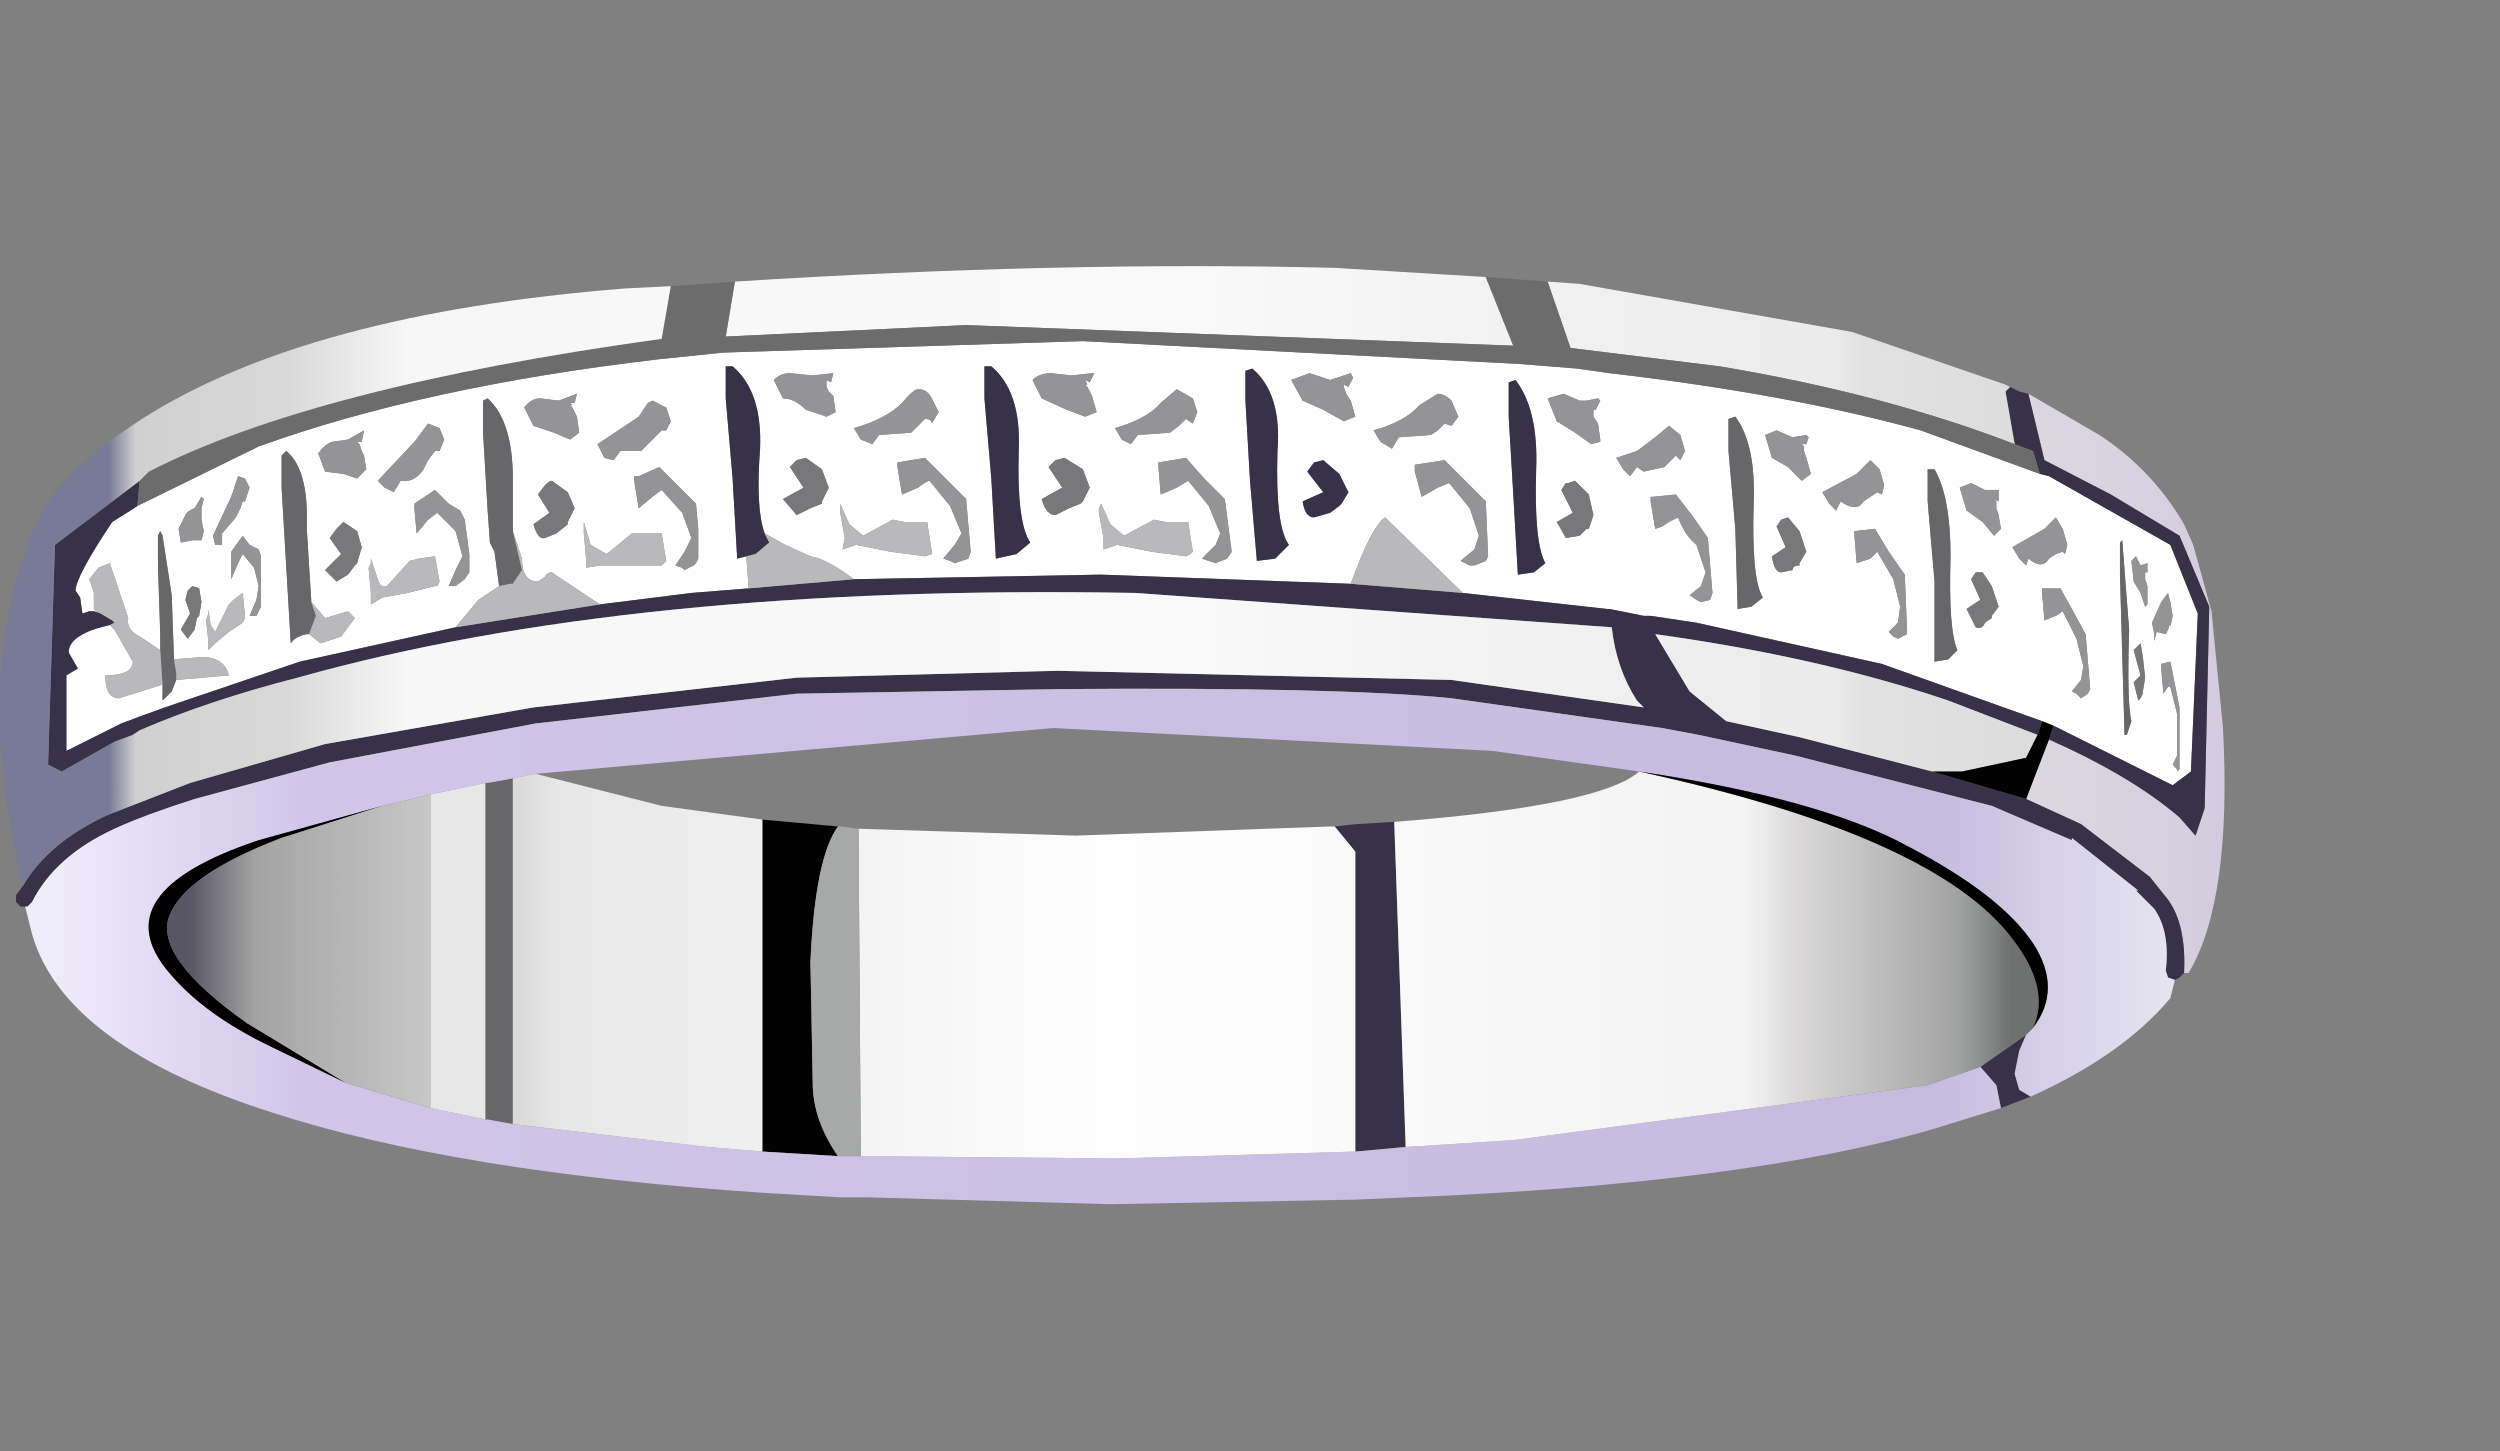 <?xml version="1.0" encoding="UTF-8" standalone="no"?>
<svg xmlns:xlink="http://www.w3.org/1999/xlink" height="31.7px" width="54.6px" xmlns="http://www.w3.org/2000/svg">
  <rect width="100%" height="100%" fill="#808080" stroke="none"/>
  <g transform="matrix(1.0, 0.0, 0.0, 1.0, 0.0, 5.8)">
    <use height="31.7" transform="matrix(1.0, 0.0, 0.0, 1.0, 0.0, -5.8)" width="54.6" xlink:href="#sprite0"/>
  </g>
  <defs>
    <g id="sprite0" transform="matrix(1.0, 0.0, 0.0, 1.0, 0.0, 5.8)">
      <use height="20.5" transform="matrix(1.0, 0.0, 0.0, 1.0, 0.0, 0.0)" width="48.6" xlink:href="#sprite1"/>
      <use height="13.25" transform="matrix(1.0, 0.0, 0.0, 1.0, 41.45, 0.9)" width="13.15" xlink:href="#sprite2"/>
    </g>
    <g id="sprite1" transform="matrix(1.0, 0.0, 0.0, 1.0, 0.0, 0.0)">
      <use height="20.5" transform="matrix(1.0, 0.0, 0.0, 1.0, 0.0, 0.0)" width="48.6" xlink:href="#shape0"/>
    </g>
    <g id="shape0" transform="matrix(1.0, 0.0, 0.0, 1.0, 0.0, 0.0)">
      <path d="M44.55 4.55 L44.75 4.6 47.4 6.1 48.0 7.6 47.85 11.05 47.45 11.35 44.85 10.05 44.6 9.95 41.1 8.7 37.05 7.8 36.05 7.65 35.9 7.65 35.15 7.5 35.1 7.5 31.95 7.15 30.25 5.5 Q29.95 5.7 29.5 6.95 L24.05 6.75 18.65 6.85 Q18.05 6.4 17.7 6.35 L17.15 6.1 16.7 5.85 Q16.5 5.3 16.6 4.0 16.65 2.75 16.0 2.2 L15.85 2.2 15.85 2.9 16.0 4.65 16.1 6.4 16.3 6.35 16.35 7.05 15.1 7.15 13.1 7.4 12.05 6.7 Q11.95 6.7 11.9 6.8 L11.75 6.9 Q11.4 6.9 11.4 6.4 L11.2 5.8 11.2 4.65 Q11.2 3.4 10.65 2.9 L10.55 2.95 10.55 3.65 10.65 5.35 10.7 6.05 10.8 6.25 10.9 7.0 10.45 7.3 9.95 7.9 6.55 8.65 3.6 9.65 3.05 9.85 2.65 10.0 1.45 10.6 1.45 8.95 1.7 8.8 1.5 8.45 Q1.5 8.05 2.4 7.85 L2.5 7.95 2.9 8.65 Q2.9 8.95 2.3 8.95 2.3 9.45 2.6 9.45 L3.55 9.15 3.55 9.5 3.75 9.3 3.85 9.05 5.0 8.95 Q4.9 8.55 4.4 8.55 L3.8 8.6 3.75 7.2 3.55 5.9 3.5 5.8 3.45 5.9 3.45 6.55 3.5 8.05 3.5 8.4 3.05 8.1 Q2.75 7.95 2.8 7.7 L2.4 6.5 2.15 6.6 1.95 6.85 2.05 7.15 2.05 7.5 2.1 7.55 2.2 7.6 2.05 7.55 1.95 7.55 1.8 7.6 1.75 7.25 1.65 7.1 Q1.65 6.8 2.45 5.6 L2.85 5.35 3.0 5.25 5.65 3.95 Q9.25 2.65 14.35 2.05 L15.8 1.9 23.65 1.65 33.2 2.15 34.45 2.25 35.15 2.35 Q39.05 2.8 41.95 3.6 L44.55 4.55 M46.35 6.0 L46.3 6.05 46.3 6.75 46.35 8.5 46.4 10.25 46.45 10.25 46.55 9.95 Q46.45 9.55 46.5 7.95 L46.35 6.0 M42.25 4.45 L42.1 4.45 42.1 5.15 42.25 6.9 42.25 8.65 42.55 8.6 42.75 8.4 Q42.55 7.95 42.6 6.35 42.6 5.05 42.25 4.45 M45.15 6.1 L45.05 5.75 44.9 5.5 44.65 5.75 43.95 6.15 44.1 6.4 44.25 6.55 44.3 6.4 Q44.6 6.65 44.75 6.4 L44.9 6.3 45.05 6.25 45.1 6.3 45.15 6.1 M42.8 4.85 L42.95 5.35 43.3 5.6 43.55 5.9 43.7 5.75 43.65 5.45 43.6 5.3 43.6 5.15 43.55 5.1 43.65 5.15 43.65 4.95 43.65 4.9 43.35 4.9 43.05 4.75 42.8 4.85 M40.95 5.75 L40.5 5.8 40.5 5.9 40.55 6.5 40.85 6.4 41.0 6.25 41.35 6.85 41.5 7.45 41.45 7.8 41.25 8.0 41.35 8.1 41.45 8.15 41.65 8.05 41.65 7.95 41.6 6.75 41.25 6.25 40.95 5.75 M41.05 4.45 L40.85 4.25 40.55 4.55 39.8 4.95 39.95 5.2 40.1 5.35 40.2 5.15 Q40.55 5.4 40.7 5.15 L40.85 5.05 41.0 4.95 41.1 5.0 41.15 4.8 41.05 4.45 M45.25 7.5 L45.0 7.05 44.6 7.05 44.6 7.15 44.65 7.75 44.9 7.65 45.05 7.55 45.35 8.15 45.5 8.75 45.45 9.05 45.25 9.3 45.35 9.35 45.45 9.45 45.6 9.35 45.65 9.25 45.55 8.05 45.25 7.5 M43.3 6.7 L43.15 6.7 43.05 6.85 43.25 7.3 42.95 7.5 43.15 7.9 Q43.3 7.95 43.35 7.8 L43.5 7.7 43.5 7.65 43.65 7.45 43.5 7.0 43.3 6.7 M47.35 7.15 L47.2 7.35 47.0 7.8 47.05 8.05 47.05 8.2 47.1 8.0 47.3 8.05 47.35 7.95 47.4 7.8 47.4 7.9 47.45 7.65 47.4 7.35 47.35 7.15 M46.85 6.85 L46.85 6.75 46.85 6.7 46.9 6.7 46.9 6.55 46.9 6.5 46.75 6.55 46.65 6.35 46.55 6.45 46.6 6.9 46.75 7.15 46.85 7.45 46.9 7.4 46.9 7.0 46.85 6.85 M46.75 8.95 L46.6 9.1 46.7 9.5 46.75 9.45 46.8 9.35 46.8 9.3 46.85 9.0 46.8 8.55 46.75 8.25 46.7 8.3 46.6 8.4 46.75 8.95 M47.4 8.65 L47.2 8.7 47.2 8.8 47.25 9.35 47.35 9.2 47.4 9.2 47.55 9.8 47.55 10.4 47.55 10.7 47.45 10.9 47.55 11.0 47.55 11.05 47.6 11.0 47.6 10.9 47.6 9.65 47.5 9.15 47.4 8.65 M37.75 3.35 L37.75 4.05 37.9 5.75 37.95 7.5 38.25 7.45 38.5 7.25 Q38.25 6.85 38.3 5.2 38.35 3.9 37.9 3.3 L37.75 3.35 M39.5 3.75 L39.45 3.7 39.15 3.75 38.8 3.6 38.55 3.7 38.7 4.2 39.05 4.4 39.35 4.7 39.55 4.55 39.45 4.2 39.4 4.05 39.4 3.95 39.35 3.9 39.45 3.9 39.5 3.75 M36.45 5.6 L36.65 5.5 Q36.8 5.9 37.05 6.1 L37.25 6.7 37.15 7.0 36.9 7.2 37.05 7.3 37.15 7.35 37.35 7.3 37.4 7.15 37.3 5.95 36.95 5.45 36.6 5.0 36.1 5.05 36.05 5.05 36.05 5.15 36.15 5.75 36.3 5.7 36.45 5.6 M36.45 3.5 L36.15 3.75 35.75 4.05 35.3 4.2 35.45 4.45 35.6 4.6 35.75 4.4 35.9 4.5 36.35 4.4 36.45 4.3 36.6 4.15 36.7 4.25 36.8 4.05 36.7 3.7 36.45 3.5 M38.9 5.55 L38.8 5.7 39.0 6.15 38.7 6.35 Q38.75 6.7 38.9 6.7 L39.15 6.65 Q39.15 6.55 39.3 6.55 L39.3 6.5 39.45 6.25 39.3 5.8 39.05 5.5 38.9 5.55 M33.1 2.5 L32.95 2.55 32.95 3.3 33.05 5.0 33.15 6.75 33.5 6.7 33.75 6.5 Q33.5 6.05 33.55 4.45 33.6 3.15 33.1 2.5 M31.55 4.25 L30.9 4.35 30.9 4.5 31.05 5.05 31.4 4.85 31.65 4.75 32.1 5.3 32.3 5.9 32.2 6.2 31.9 6.45 32.1 6.55 32.2 6.55 32.45 6.45 32.5 6.35 32.45 5.15 32.0 4.7 31.55 4.25 M31.4 2.8 L31.0 3.05 Q30.7 3.4 30.0 3.6 L30.15 3.85 30.4 4.0 30.55 3.75 31.25 3.7 31.4 3.6 31.55 3.45 31.7 3.5 31.85 3.3 31.7 2.95 Q31.55 2.8 31.4 2.8 M34.15 2.8 L33.8 2.9 34.0 3.4 34.4 3.65 34.75 3.9 34.95 3.85 34.95 3.8 34.9 3.45 34.8 3.3 34.8 3.2 34.8 3.15 34.85 3.15 34.95 2.95 34.9 2.9 34.65 2.95 34.5 2.95 34.15 2.8 M34.2 5.95 L34.5 5.9 34.65 5.75 34.7 5.75 34.8 5.45 34.7 5.0 34.4 4.7 34.25 4.75 34.2 4.75 34.1 4.9 34.35 5.4 34.0 5.6 34.2 5.95 M29.05 2.5 L28.6 2.35 28.2 2.5 28.45 2.95 28.9 3.15 29.35 3.4 29.6 3.3 29.5 2.95 29.4 2.8 29.35 2.65 29.35 2.6 29.45 2.65 29.55 2.45 29.5 2.35 29.05 2.5 M27.2 2.3 L27.2 2.95 27.3 4.7 27.45 6.45 27.85 6.4 28.15 6.1 Q27.85 5.7 27.9 4.05 28.0 2.8 27.35 2.25 L27.2 2.3 M25.35 5.0 L25.7 4.85 25.95 4.7 26.4 5.25 26.65 5.85 26.55 6.1 26.25 6.4 26.4 6.45 26.55 6.5 26.8 6.4 26.9 6.25 26.75 5.1 26.3 4.65 25.9 4.2 25.3 4.3 25.3 4.4 25.35 5.0 M25.7 2.7 L25.35 3.0 Q25.05 3.35 24.35 3.55 L24.5 3.8 24.7 3.9 24.85 3.7 25.55 3.65 25.75 3.5 25.9 3.35 26.05 3.45 26.15 3.2 26.05 2.9 25.7 2.7 M25.95 5.6 L25.45 5.6 25.2 5.55 24.55 5.9 24.25 5.65 24.05 5.2 24.0 5.3 24.0 5.4 24.1 5.95 24.1 6.2 24.4 6.1 25.15 6.25 25.9 6.35 26.0 6.3 26.05 6.25 25.95 5.6 M28.7 4.3 L28.55 4.5 28.9 4.95 28.45 5.15 Q28.5 5.5 28.7 5.5 L29.05 5.4 29.25 5.25 29.3 5.2 29.45 4.95 29.25 4.55 28.9 4.25 28.7 4.3 M23.4 2.4 L22.95 2.35 Q22.7 2.35 22.55 2.5 L22.75 2.9 23.3 3.15 23.7 3.3 23.95 3.2 23.85 2.85 23.8 2.75 23.75 2.65 23.7 2.6 23.75 2.6 23.7 2.5 23.8 2.55 23.9 2.35 23.85 2.35 23.4 2.4 M21.65 2.2 L21.5 2.2 21.5 2.9 21.65 4.65 21.75 6.4 22.2 6.3 22.5 6.05 Q22.2 5.6 22.25 4.0 22.3 2.75 21.65 2.2 M20.35 3.45 L20.5 3.2 20.35 2.9 Q20.25 2.7 20.05 2.7 19.95 2.7 19.7 3.0 19.35 3.35 18.65 3.55 L18.8 3.8 19.05 3.9 19.2 3.7 19.9 3.65 20.05 3.5 20.2 3.35 Q20.35 3.35 20.35 3.45 M20.3 4.7 L20.75 5.25 21.0 5.85 20.85 6.1 20.6 6.4 20.75 6.45 20.85 6.5 21.15 6.4 21.2 6.25 21.1 5.1 20.65 4.65 20.2 4.2 19.6 4.3 19.6 4.4 19.7 5.0 20.05 4.85 Q20.25 4.7 20.3 4.7 M23.65 4.45 L23.25 4.2 23.05 4.25 22.9 4.4 23.2 4.85 22.75 5.1 Q22.85 5.45 23.05 5.45 L23.35 5.3 23.6 5.2 23.65 5.15 23.8 4.85 23.65 4.45 M20.35 6.3 L20.35 6.25 20.25 5.6 19.75 5.6 19.5 5.55 18.85 5.9 18.55 5.65 18.35 5.2 18.35 5.4 18.45 5.95 18.4 6.2 18.7 6.1 19.45 6.25 20.2 6.35 20.35 6.3 M18.15 2.55 L18.2 2.35 17.75 2.4 17.25 2.35 Q17.05 2.35 16.9 2.5 L17.1 2.9 Q17.35 2.9 17.6 3.15 L18.05 3.3 18.25 3.2 18.2 2.85 18.1 2.75 18.05 2.65 18.05 2.6 18.05 2.5 18.15 2.55 M17.6 4.2 L17.4 4.25 17.25 4.4 17.55 4.85 17.1 5.1 17.4 5.45 17.7 5.3 17.95 5.2 17.95 5.15 18.1 4.85 17.95 4.45 17.6 4.2 M15.25 5.75 L15.2 5.2 14.8 4.8 14.4 4.4 13.95 4.6 13.85 4.6 13.85 4.7 13.9 5.0 13.95 5.3 14.25 5.05 14.45 4.9 14.9 5.4 15.1 5.95 14.95 6.25 14.75 6.55 14.9 6.6 14.95 6.65 15.15 6.55 15.2 6.5 15.25 6.4 15.25 5.75 M12.45 3.05 L12.5 3.05 12.45 3.0 12.55 3.0 12.6 2.8 12.2 2.95 11.8 2.9 Q11.6 2.9 11.45 3.1 L11.65 3.5 12.1 3.65 12.45 3.8 12.65 3.65 12.6 3.3 12.55 3.2 12.5 3.1 12.45 3.05 M14.25 2.95 L14.15 3.0 13.95 3.3 13.05 3.9 13.2 4.2 13.4 4.25 13.55 4.05 14.0 4.05 14.15 3.9 14.3 3.75 14.45 3.6 14.55 3.6 14.65 3.4 14.55 3.1 14.25 2.95 M12.55 5.3 L12.4 4.95 12.05 4.7 Q12.0 4.7 11.9 4.8 L11.75 5.0 12.0 5.4 11.65 5.65 Q11.75 6.0 11.9 5.95 L12.15 5.85 12.4 5.65 12.4 5.6 12.55 5.3 M12.75 5.7 L12.75 5.85 12.8 6.4 12.8 6.6 13.1 6.55 13.7 6.55 14.45 6.55 14.55 6.45 14.45 5.85 14.0 5.85 13.8 5.85 13.25 6.3 12.9 6.1 12.75 5.6 12.75 5.7 M10.25 6.7 L10.25 6.3 10.15 5.55 10.05 5.35 9.8 5.2 9.5 4.9 Q9.2 5.1 9.05 5.2 L9.05 5.3 9.1 5.85 9.35 5.55 9.55 5.4 9.95 5.8 10.1 6.35 9.95 6.65 9.8 7.0 9.95 7.0 10.15 6.85 10.25 6.7 M7.1 4.5 L7.5 4.55 7.8 4.65 8.0 4.45 7.95 4.15 7.9 4.05 7.85 3.9 7.8 3.85 7.9 3.85 7.95 3.6 7.6 3.8 7.25 3.85 Q7.1 3.9 6.95 4.1 L7.1 4.5 M6.8 7.35 L6.7 5.75 Q6.75 4.45 6.25 4.05 L6.15 4.15 6.15 4.85 6.25 6.55 6.35 8.25 Q6.45 8.1 6.7 8.05 L6.75 8.05 7.0 8.25 7.45 8.1 7.75 7.7 7.6 7.55 7.1 7.7 6.8 7.35 M5.25 5.3 L5.3 5.15 5.35 5.15 5.45 4.85 5.35 4.65 5.2 4.6 5.05 5.05 4.65 5.9 4.7 6.1 4.85 6.1 4.85 5.85 5.15 5.5 5.25 5.3 M5.45 6.1 L5.3 5.9 5.05 6.25 5.05 6.35 5.05 6.85 5.2 6.5 5.3 6.3 5.55 6.6 5.65 7.0 5.6 7.3 5.45 7.65 5.55 7.65 5.6 7.65 5.7 7.45 5.7 7.3 5.7 7.0 5.7 6.35 5.65 6.2 5.45 6.1 M7.5 5.6 L7.35 5.75 7.2 5.95 7.45 6.3 7.1 6.65 7.35 6.9 7.6 6.75 7.75 6.55 7.8 6.5 7.9 6.15 7.8 5.8 7.5 5.6 M4.4 5.35 L4.4 5.3 4.45 5.1 4.4 5.05 4.25 5.3 Q4.1 5.35 4.05 5.45 L3.9 5.75 3.95 6.05 4.2 6.0 4.4 6.0 4.45 5.8 4.4 5.55 4.4 5.45 4.4 5.35 M9.5 4.05 L9.6 4.05 9.7 3.8 9.6 3.55 9.35 3.45 9.05 3.85 8.25 4.7 8.4 4.85 8.6 4.95 8.75 4.7 Q9.05 4.75 9.25 4.45 L9.35 4.25 9.5 4.05 M4.3 7.7 L4.35 7.65 4.4 7.35 4.35 7.05 4.2 7.0 4.1 7.1 4.05 7.3 4.15 7.6 3.95 7.95 4.1 8.15 4.25 7.95 4.3 7.7 M4.55 7.5 L4.55 7.6 4.5 7.75 4.55 8.2 4.55 8.4 4.7 8.25 5.0 8.0 5.3 7.8 5.35 7.7 5.35 7.65 5.3 7.15 5.1 7.3 5.0 7.4 4.7 8.0 4.6 7.85 4.55 7.5 M9.6 6.9 L9.5 6.35 9.15 6.4 8.95 6.45 8.45 7.0 Q8.3 7.05 8.25 6.85 L8.1 6.4 8.1 6.5 8.05 6.6 8.1 7.15 8.1 7.4 8.35 7.25 8.9 7.15 9.5 7.0 9.55 7.0 9.6 6.9" fill="#ffffff" fill-rule="evenodd" stroke="none"/>
      <path d="M46.35 6.0 L46.5 7.95 Q46.45 9.55 46.55 9.95 L46.45 10.25 46.4 10.25 46.35 8.5 46.3 6.75 46.3 6.05 46.35 6.0 M42.25 4.45 Q42.6 5.05 42.6 6.35 42.55 7.95 42.75 8.4 L42.55 8.6 42.25 8.65 42.25 6.9 42.1 5.15 42.1 4.45 42.25 4.45 M3.5 8.4 L3.5 8.05 3.45 6.55 3.45 5.9 3.5 5.8 3.55 5.9 3.75 7.2 3.8 8.6 3.85 8.9 3.85 9.05 3.75 9.3 3.55 9.5 3.55 9.15 3.5 8.4 M10.9 7.0 L10.8 6.25 10.7 6.05 10.65 5.35 10.55 3.65 10.55 2.95 10.65 2.9 Q11.2 3.4 11.2 4.65 L11.2 5.8 11.4 6.65 11.2 6.95 11.15 6.95 10.9 7.0 M37.75 3.35 L37.9 3.3 Q38.35 3.9 38.3 5.2 38.25 6.85 38.5 7.25 L38.25 7.45 37.95 7.5 37.9 5.75 37.75 4.05 37.75 3.35 M11.2 18.75 L10.65 18.65 10.6 18.65 10.6 11.3 10.65 11.3 11.2 11.2 11.2 18.75 M6.75 8.05 L6.7 8.05 Q6.45 8.1 6.35 8.25 L6.25 6.55 6.15 4.85 6.15 4.15 6.25 4.05 Q6.75 4.45 6.7 5.75 L6.8 7.35 6.9 7.65 6.75 8.05" fill="#676769" fill-rule="evenodd" stroke="none"/>
      <path d="M44.75 10.35 Q46.55 11.15 47.6 12.05 L47.95 12.45 48.15 11.85 48.25 7.45 47.6 5.9 46.1 5.0 44.65 4.25 44.3 2.8 45.85 3.7 Q47.0 4.45 47.7 5.65 L47.9 6.1 48.3 7.55 48.55 10.1 Q48.75 13.85 47.8 15.45 L47.7 15.45 Q47.75 14.4 47.35 13.85 L46.95 13.35 45.45 12.2 44.25 11.65 44.75 10.35" fill="url(#gradient0)" fill-rule="evenodd" stroke="none"/>
      <path d="M44.3 2.8 L44.65 4.25 46.1 5.0 47.6 5.9 48.25 7.45 48.15 11.85 47.95 12.45 47.6 12.05 Q46.55 11.15 44.75 10.35 L44.85 10.05 47.45 11.35 47.85 11.05 48.0 7.6 47.4 6.1 44.75 4.6 44.55 4.55 44.4 4.05 44.0 3.9 43.8 2.75 43.9 2.65 44.1 2.75 44.3 2.8 M44.25 11.65 L45.45 12.2 46.95 13.35 47.35 13.85 Q47.75 14.4 47.7 15.45 L47.6 15.55 47.5 15.6 47.35 15.55 47.3 15.4 Q47.4 14.55 47.05 14.05 L46.65 13.65 46.7 13.65 45.25 12.5 45.25 12.55 43.85 11.95 43.5 11.8 39.2 10.7 37.1 10.25 36.3 10.1 31.7 9.45 Q29.25 9.2 23.1 9.25 L17.4 9.35 11.7 10.0 7.2 10.85 4.25 11.65 Q3.15 12.0 2.5 12.3 1.2 12.9 0.7 13.9 L0.6 14.0 0.55 14.0 0.45 14.0 0.35 13.9 0.35 13.75 0.5 13.55 Q1.05 12.6 2.35 12.0 L4.15 11.3 7.1 10.45 11.65 9.65 17.4 9.0 23.1 8.85 31.7 9.05 35.9 9.65 35.75 9.5 Q35.3 8.8 35.2 7.9 L24.8 7.15 Q13.8 6.95 6.5 9.0 4.55 9.5 3.05 10.15 L2.9 10.25 2.5 10.4 1.35 11.05 1.05 10.9 1.2 6.1 3.05 4.7 3.0 5.25 2.85 5.35 2.45 5.6 Q1.65 6.8 1.65 7.1 L1.75 7.25 1.8 7.6 1.95 7.55 2.05 7.55 2.2 7.6 2.45 7.75 2.5 7.8 2.4 7.85 Q1.5 8.05 1.5 8.45 L1.7 8.8 1.45 8.95 1.45 10.6 2.65 10.0 3.05 9.85 3.6 9.65 6.55 8.65 9.95 7.9 13.1 7.4 15.1 7.15 16.35 7.05 18.65 6.85 24.05 6.75 29.5 6.95 31.95 7.15 35.1 7.5 35.15 7.5 35.9 7.65 36.05 7.65 37.05 7.8 41.1 8.7 44.6 9.95 44.5 10.25 42.55 9.5 Q39.75 8.55 36.15 8.05 L36.9 9.3 37.7 9.95 39.3 10.3 42.2 11.05 44.25 11.65 M16.3 6.35 L16.1 6.4 16.0 4.65 15.85 2.9 15.85 2.2 16.0 2.2 Q16.65 2.75 16.6 4.0 16.5 5.3 16.7 5.85 L16.8 6.05 16.5 6.3 16.3 6.35 M44.35 18.15 L43.7 18.4 43.6 17.9 43.25 17.5 44.25 16.8 44.1 17.15 44.0 17.65 44.1 18.0 44.35 18.15 M30.45 12.15 L30.7 19.25 29.6 19.35 29.6 12.8 29.15 12.25 29.6 12.2 30.45 12.15 M33.1 2.5 Q33.6 3.15 33.55 4.45 33.5 6.05 33.75 6.5 L33.5 6.7 33.15 6.75 33.05 5.0 32.95 3.3 32.95 2.55 33.1 2.5 M27.2 2.3 L27.35 2.25 Q28.0 2.8 27.9 4.05 27.85 5.7 28.15 6.1 L27.85 6.4 27.45 6.45 27.3 4.7 27.2 2.95 27.2 2.3 M28.7 4.3 L28.9 4.25 29.25 4.55 29.45 4.95 29.3 5.2 29.25 5.25 29.05 5.4 28.7 5.5 Q28.5 5.5 28.45 5.15 L28.9 4.95 28.55 4.5 28.7 4.3 M21.65 2.2 Q22.3 2.75 22.25 4.0 22.2 5.6 22.5 6.05 L22.2 6.3 21.75 6.4 21.65 4.65 21.5 2.9 21.5 2.2 21.65 2.2" fill="#373247" fill-rule="evenodd" stroke="none"/>
      <path d="M43.9 2.65 L43.8 2.75 44.0 3.9 Q41.15 2.8 37.55 2.2 L34.3 1.8 33.8 0.35 34.5 0.4 40.45 1.45 43.8 2.6 43.9 2.65 M44.5 10.25 L44.25 10.75 42.85 11.05 42.2 11.05 39.3 10.3 37.7 9.95 36.9 9.3 36.15 8.05 Q39.75 8.55 42.55 9.5 L44.5 10.25 M16.05 0.35 Q23.15 -0.1 29.15 0.05 L32.45 0.25 33.05 1.75 21.1 1.3 15.85 1.55 16.05 0.35" fill="url(#gradient1)" fill-rule="evenodd" stroke="none"/>
      <path d="M41.05 4.45 L41.15 4.8 41.1 5.0 41.0 4.95 40.85 5.05 40.7 5.15 Q40.55 5.4 40.2 5.15 L40.1 5.35 39.95 5.2 39.8 4.95 40.55 4.55 40.85 4.25 41.05 4.45 M40.95 5.75 L41.25 6.25 41.6 6.75 41.65 7.95 41.65 8.05 41.45 8.15 41.35 8.1 41.25 8.0 41.45 7.8 41.5 7.45 41.35 6.85 41.0 6.25 40.85 6.4 40.55 6.5 40.5 5.9 40.5 5.8 40.95 5.75 M42.8 4.85 L43.05 4.75 43.35 4.9 43.65 4.9 43.65 4.95 43.65 5.15 43.55 5.1 43.6 5.15 43.6 5.3 43.65 5.45 43.7 5.75 43.55 5.9 43.3 5.6 42.95 5.35 42.8 4.85 M45.15 6.1 L45.1 6.3 45.05 6.25 44.9 6.3 44.75 6.4 Q44.6 6.65 44.3 6.4 L44.25 6.55 44.1 6.4 43.95 6.15 44.65 5.75 44.9 5.5 45.05 5.75 45.15 6.1 M45.25 7.5 L45.55 8.05 45.65 9.25 45.6 9.35 45.45 9.45 45.35 9.35 45.25 9.3 45.45 9.05 45.5 8.75 45.35 8.15 45.05 7.55 44.9 7.65 44.65 7.75 44.6 7.15 44.6 7.05 45.0 7.05 45.25 7.5 M46.85 6.85 L46.9 7.0 46.9 7.4 46.85 7.45 46.75 7.15 46.6 6.9 46.55 6.45 46.65 6.35 46.75 6.55 46.9 6.5 46.9 6.55 46.9 6.7 46.85 6.7 46.85 6.75 46.85 6.85 M47.35 7.15 L47.4 7.35 47.45 7.65 47.4 7.9 47.4 7.8 47.35 7.95 47.3 8.05 47.1 8.0 47.05 8.2 47.05 8.05 47.0 7.8 47.2 7.35 47.35 7.15 M47.4 8.65 L47.5 9.15 47.6 9.65 47.6 10.9 47.6 11.0 47.55 11.05 47.55 11.0 47.45 10.9 47.55 10.7 47.55 10.4 47.55 9.8 47.4 9.2 47.35 9.2 47.25 9.35 47.2 8.8 47.2 8.7 47.4 8.65 M36.45 3.5 L36.7 3.7 36.8 4.05 36.7 4.25 36.6 4.15 36.45 4.3 36.35 4.4 35.9 4.5 35.75 4.4 35.6 4.6 35.45 4.45 35.3 4.2 35.75 4.05 36.15 3.75 36.45 3.5 M36.45 5.6 L36.3 5.7 36.15 5.75 36.05 5.15 36.05 5.05 36.1 5.05 36.6 5.0 36.95 5.45 37.3 5.95 37.4 7.15 37.35 7.3 37.15 7.35 37.05 7.3 36.9 7.2 37.15 7.0 37.25 6.7 37.05 6.1 Q36.8 5.9 36.65 5.5 L36.45 5.6 M39.5 3.75 L39.45 3.9 39.35 3.9 39.4 3.95 39.4 4.05 39.45 4.2 39.55 4.55 39.35 4.7 39.05 4.4 38.7 4.2 38.55 3.7 38.8 3.6 39.15 3.75 39.45 3.7 39.5 3.75 M34.15 2.8 L34.5 2.95 34.65 2.95 34.9 2.9 34.95 2.95 34.85 3.15 34.8 3.15 34.8 3.2 34.8 3.3 34.9 3.45 34.95 3.8 34.95 3.85 34.75 3.9 34.4 3.65 34.0 3.4 33.8 2.9 34.15 2.8 M31.4 2.8 Q31.55 2.8 31.7 2.95 L31.85 3.3 31.7 3.5 31.55 3.45 31.4 3.6 31.25 3.7 30.55 3.75 30.4 4.0 30.15 3.85 30.0 3.6 Q30.7 3.4 31.0 3.05 L31.4 2.8 M31.55 4.25 L32.0 4.7 32.45 5.15 32.5 6.35 32.45 6.45 32.2 6.55 32.1 6.55 31.9 6.45 32.2 6.2 32.3 5.9 32.1 5.3 31.65 4.75 31.4 4.85 31.05 5.05 30.9 4.5 30.9 4.35 31.55 4.25 M29.05 2.5 L29.5 2.35 29.55 2.45 29.45 2.65 29.35 2.6 29.35 2.65 29.4 2.8 29.5 2.95 29.6 3.3 29.35 3.4 28.9 3.15 28.45 2.95 28.2 2.5 28.6 2.35 29.05 2.5 M25.7 2.7 L26.05 2.9 26.15 3.2 26.05 3.45 25.9 3.35 25.75 3.5 25.55 3.65 24.85 3.7 24.7 3.9 24.5 3.8 24.35 3.55 Q25.05 3.35 25.35 3.0 L25.7 2.7 M25.35 5.0 L25.3 4.4 25.3 4.3 25.9 4.2 26.3 4.65 26.75 5.1 26.9 6.25 26.8 6.4 26.55 6.5 26.4 6.45 26.25 6.4 26.55 6.1 26.65 5.85 26.4 5.25 25.95 4.7 25.7 4.85 25.35 5.0 M23.4 2.4 L23.85 2.35 23.9 2.35 23.8 2.55 23.7 2.5 23.75 2.6 23.7 2.6 23.75 2.65 23.8 2.75 23.85 2.85 23.95 3.2 23.7 3.3 23.3 3.15 22.75 2.9 22.55 2.5 Q22.7 2.35 22.95 2.35 L23.4 2.4 M20.3 4.7 Q20.25 4.7 20.05 4.85 L19.7 5.0 19.6 4.4 19.6 4.3 20.2 4.2 20.65 4.65 21.1 5.1 21.2 6.25 21.15 6.4 20.85 6.5 20.75 6.45 20.6 6.4 20.85 6.1 21.0 5.85 20.75 5.25 20.3 4.7 M20.35 3.45 Q20.35 3.35 20.2 3.35 L20.05 3.5 19.9 3.65 19.2 3.7 19.05 3.9 18.8 3.8 18.65 3.55 Q19.35 3.35 19.7 3.0 19.95 2.7 20.05 2.7 20.25 2.7 20.35 2.9 L20.5 3.2 20.35 3.45 M18.15 2.55 L18.05 2.5 18.05 2.6 18.05 2.65 18.1 2.75 18.2 2.85 18.25 3.2 18.05 3.3 17.6 3.15 Q17.35 2.9 17.1 2.9 L16.9 2.5 Q17.05 2.35 17.25 2.35 L17.75 2.4 18.2 2.35 18.15 2.55 M15.25 5.75 L15.25 6.4 15.2 6.5 15.15 6.55 14.95 6.65 14.9 6.6 14.75 6.55 14.95 6.25 15.1 5.95 14.9 5.4 14.45 4.9 14.25 5.05 13.95 5.3 13.9 5.0 13.85 4.7 13.85 4.6 13.95 4.6 14.4 4.4 14.8 4.8 15.2 5.2 15.25 5.75 M14.25 2.95 L14.55 3.1 14.65 3.4 14.55 3.6 14.45 3.6 14.3 3.75 14.15 3.9 14.0 4.05 13.55 4.05 13.4 4.25 13.2 4.2 13.05 3.9 13.95 3.3 14.15 3.0 14.25 2.95 M12.45 3.05 L12.5 3.1 12.55 3.2 12.6 3.3 12.65 3.65 12.45 3.8 12.1 3.65 11.65 3.5 11.45 3.1 Q11.6 2.9 11.8 2.9 L12.2 2.95 12.6 2.8 12.55 3.0 12.45 3.0 12.5 3.05 12.45 3.05 M10.25 6.7 L10.15 6.85 9.95 7.0 9.8 7.0 9.95 6.65 10.1 6.35 9.95 5.8 9.55 5.4 9.35 5.55 9.1 5.85 9.05 5.3 9.05 5.2 Q9.2 5.1 9.5 4.9 L9.8 5.2 10.05 5.35 10.15 5.55 10.25 6.3 10.25 6.7 M7.1 4.5 L6.95 4.1 Q7.1 3.9 7.25 3.85 L7.6 3.8 7.95 3.6 7.9 3.85 7.8 3.85 7.85 3.9 7.9 4.05 7.95 4.15 8.0 4.45 7.8 4.65 7.5 4.55 7.1 4.5 M5.45 6.1 L5.65 6.2 5.7 6.35 5.7 7.0 5.7 7.3 5.7 7.45 5.6 7.65 5.55 7.65 5.45 7.65 5.6 7.3 5.65 7.0 5.55 6.6 5.3 6.3 5.2 6.5 5.05 6.85 5.05 6.35 5.05 6.25 5.3 5.9 5.45 6.1 M5.25 5.3 L5.15 5.5 4.85 5.85 4.85 6.1 4.7 6.1 4.65 5.9 5.05 5.05 5.2 4.6 5.35 4.65 5.45 4.85 5.35 5.15 5.3 5.15 5.25 5.3 M9.5 4.05 L9.35 4.25 9.25 4.45 Q9.05 4.75 8.75 4.7 L8.6 4.95 8.4 4.85 8.25 4.7 9.05 3.85 9.35 3.45 9.6 3.55 9.7 3.8 9.6 4.05 9.5 4.05 M4.4 5.35 L4.4 5.45 4.4 5.55 4.45 5.8 4.4 6.0 4.2 6.0 3.95 6.05 3.9 5.75 4.05 5.45 Q4.1 5.35 4.25 5.3 L4.4 5.05 4.45 5.1 4.4 5.3 4.4 5.35" fill="#949496" fill-rule="evenodd" stroke="none"/>
      <path d="M44.0 3.9 L44.4 4.05 44.55 4.55 41.95 3.6 Q39.05 2.8 35.15 2.35 L34.45 2.25 33.2 2.15 23.65 1.65 15.8 1.9 14.35 2.05 Q9.25 2.65 5.65 3.95 L3.0 5.25 3.05 4.7 3.25 4.5 Q6.85 2.65 14.45 1.6 L14.65 0.45 16.05 0.35 15.85 1.55 21.1 1.3 33.05 1.75 32.45 0.25 33.8 0.35 34.3 1.8 37.55 2.2 Q41.15 2.8 44.0 3.9" fill="#6c6c6c" fill-rule="evenodd" stroke="none"/>
      <path d="M43.3 6.7 L43.5 7.0 43.65 7.45 43.5 7.65 43.5 7.7 43.35 7.8 Q43.3 7.95 43.15 7.9 L42.95 7.5 43.25 7.3 43.05 6.85 43.15 6.7 43.3 6.7 M46.75 8.95 L46.6 8.4 46.7 8.3 46.75 8.25 46.8 8.55 46.85 9.0 46.8 9.3 46.8 9.35 46.75 9.45 46.7 9.5 46.6 9.1 46.75 8.95 M38.9 5.55 L39.05 5.5 39.3 5.8 39.45 6.25 39.3 6.5 39.3 6.55 Q39.15 6.55 39.15 6.65 L38.9 6.7 Q38.75 6.7 38.7 6.35 L39.0 6.15 38.8 5.7 38.9 5.55 M34.2 5.95 L34.0 5.6 34.35 5.4 34.1 4.9 34.2 4.75 34.25 4.75 34.4 4.7 34.7 5.0 34.8 5.45 34.7 5.75 34.65 5.75 34.5 5.9 34.2 5.95 M23.65 4.45 L23.8 4.85 23.65 5.15 23.6 5.2 23.35 5.3 23.05 5.45 Q22.85 5.45 22.75 5.1 L23.2 4.85 22.9 4.4 23.05 4.25 23.25 4.2 23.65 4.45 M17.6 4.2 L17.95 4.45 18.1 4.85 17.95 5.15 17.95 5.2 17.7 5.3 17.4 5.45 17.1 5.1 17.55 4.85 17.25 4.4 17.4 4.25 17.6 4.2 M12.55 5.3 L12.4 5.6 12.4 5.65 12.15 5.85 11.9 5.95 Q11.75 6.0 11.65 5.65 L12.0 5.4 11.75 5.0 11.9 4.8 Q12.0 4.7 12.05 4.7 L12.4 4.95 12.55 5.3 M7.5 5.6 L7.8 5.8 7.9 6.15 7.8 6.5 7.75 6.55 7.6 6.75 7.35 6.9 7.1 6.65 7.45 6.3 7.2 5.95 7.35 5.75 7.5 5.6 M4.3 7.7 L4.25 7.95 4.1 8.15 3.95 7.95 4.15 7.6 4.05 7.3 4.1 7.1 4.2 7.0 4.35 7.05 4.4 7.35 4.35 7.65 4.3 7.7" fill="#78787a" fill-rule="evenodd" stroke="none"/>
      <path d="M44.85 10.05 L44.75 10.35 44.25 11.65 42.2 11.05 42.85 11.05 44.25 10.75 44.5 10.25 44.6 9.95 44.85 10.05 M18.3 19.45 L16.65 19.35 16.65 12.1 18.3 12.25 Q17.8 12.95 17.7 15.2 L17.75 17.85 Q17.75 18.65 18.3 19.45" fill="#020202" fill-rule="evenodd" stroke="none"/>
      <path d="M0.55 14.0 L0.6 14.0 0.7 13.9 Q1.2 12.9 2.5 12.3 3.15 12.0 4.25 11.65 L7.2 10.85 11.7 10.0 17.4 9.35 23.1 9.25 Q29.25 9.2 31.7 9.45 L36.3 10.1 37.1 10.25 39.2 10.7 43.5 11.8 43.85 11.95 45.25 12.55 45.25 12.5 46.7 13.65 46.65 13.65 47.05 14.05 Q47.4 14.55 47.3 15.4 L47.35 15.55 47.5 15.6 47.4 16.0 Q46.35 17.25 44.35 18.15 L44.1 18.0 44.0 17.65 44.1 17.15 44.25 16.8 44.35 16.7 44.4 16.65 Q45.05 15.8 44.4 14.8 43.7 13.75 41.7 12.7 39.8 11.65 35.8 11.05 L32.6 10.6 23.0 10.1 11.7 11.1 11.2 11.2 10.65 11.3 10.6 11.3 9.4 11.55 8.35 11.8 5.65 12.55 Q2.2 13.7 3.7 15.45 4.45 16.35 5.9 17.05 L7.55 17.85 9.4 18.4 10.6 18.65 10.65 18.65 11.2 18.75 15.45 19.25 16.65 19.35 18.3 19.45 18.35 19.45 18.8 19.45 24.4 19.5 29.6 19.35 30.7 19.25 33.05 19.1 42.1 17.9 43.25 17.5 43.6 17.9 43.7 18.4 42.25 18.85 Q38.15 20.05 30.75 20.35 L29.6 20.4 24.25 20.5 18.95 20.35 18.35 20.35 16.65 20.25 Q9.95 19.8 5.95 18.5 1.4 17.05 0.7 14.6 L0.55 14.0" fill="url(#gradient2)" fill-rule="evenodd" stroke="none"/>
      <path d="M44.4 16.65 L44.35 16.7 44.25 16.8 43.25 17.5 42.1 17.9 33.05 19.1 30.7 19.25 30.45 12.15 Q34.95 11.8 35.8 11.05 42.25 12.45 43.95 14.7 44.8 15.8 44.4 16.65 M18.75 12.3 L23.5 12.45 29.05 12.25 29.15 12.25 29.6 12.8 29.6 19.35 24.4 19.5 18.8 19.45 18.75 12.3 M16.65 19.35 L15.45 19.25 11.2 18.75 11.2 11.2 11.7 11.1 14.45 11.8 16.65 12.1 16.65 19.35" fill="url(#gradient3)" fill-rule="evenodd" stroke="none"/>
      <path d="M44.4 16.65 Q44.8 15.8 43.95 14.7 42.25 12.45 35.8 11.05 39.8 11.65 41.7 12.7 43.7 13.75 44.4 14.8 45.05 15.8 44.4 16.65 M7.55 17.85 L5.9 17.05 Q4.45 16.35 3.7 15.45 2.2 13.7 5.65 12.55 L8.35 11.8 6.15 12.5 Q4.05 13.3 3.7 14.2 3.35 15.1 5.4 16.55 L7.55 17.85" fill="#000000" fill-rule="evenodd" stroke="none"/>
      <path d="M0.5 13.55 Q-0.65 8.85 0.8 5.6 1.25 4.55 3.1 3.35 6.7 1.05 13.65 0.5 L14.65 0.45 14.45 1.6 Q6.85 2.65 3.25 4.5 L3.05 4.7 1.2 6.1 1.05 10.9 1.35 11.05 2.5 10.4 2.9 10.25 3.05 10.15 Q4.55 9.5 6.5 9.0 13.8 6.95 24.8 7.15 L35.2 7.9 Q35.3 8.8 35.75 9.5 L35.9 9.65 31.7 9.05 23.1 8.85 17.4 9.0 11.65 9.65 7.1 10.45 4.15 11.3 2.35 12.0 Q1.05 12.6 0.5 13.55" fill="url(#gradient4)" fill-rule="evenodd" stroke="none"/>
      <path d="M2.2 7.6 L2.1 7.55 2.05 7.5 2.05 7.15 1.95 6.85 2.15 6.6 2.4 6.5 2.8 7.7 Q2.75 7.95 3.05 8.1 L3.5 8.4 3.55 9.15 2.6 9.45 Q2.3 9.45 2.3 8.95 2.9 8.95 2.9 8.65 L2.5 7.95 2.4 7.85 2.5 7.8 2.45 7.75 2.2 7.6 M3.8 8.6 L4.4 8.55 Q4.9 8.55 5.0 8.95 L3.85 9.05 3.85 8.9 3.8 8.6 M9.95 7.9 L10.45 7.3 10.9 7.0 11.15 6.95 11.2 6.95 11.4 6.65 11.2 5.8 11.4 6.4 Q11.4 6.9 11.75 6.9 L11.9 6.8 Q11.95 6.7 12.05 6.7 L13.1 7.4 9.95 7.9 M16.35 7.05 L16.3 6.35 16.5 6.3 16.8 6.05 16.7 5.85 17.15 6.1 17.7 6.35 Q18.05 6.4 18.65 6.85 L16.35 7.05 M29.5 6.95 Q29.95 5.7 30.25 5.5 L31.95 7.15 29.5 6.95 M25.95 5.6 L26.05 6.25 26.0 6.3 25.9 6.35 25.15 6.25 24.4 6.1 24.1 6.2 24.1 5.95 24.0 5.4 24.0 5.3 24.05 5.2 24.25 5.65 24.55 5.9 25.2 5.55 25.45 5.6 25.95 5.6 M20.35 6.3 L20.2 6.35 19.45 6.25 18.7 6.1 18.4 6.2 18.45 5.95 18.35 5.4 18.35 5.2 18.55 5.65 18.85 5.9 19.5 5.55 19.75 5.6 20.25 5.6 20.35 6.25 20.35 6.3 M12.75 5.7 L12.75 5.6 12.9 6.1 13.25 6.3 13.8 5.85 14.0 5.85 14.45 5.85 14.55 6.45 14.45 6.55 13.7 6.55 13.1 6.55 12.8 6.6 12.8 6.4 12.75 5.85 12.75 5.7 M6.8 7.35 L7.1 7.7 7.6 7.55 7.75 7.7 7.45 8.1 7.0 8.25 6.75 8.05 6.9 7.65 6.8 7.35 M4.55 7.5 L4.6 7.85 4.7 8.0 5.0 7.4 5.1 7.3 5.3 7.15 5.35 7.65 5.35 7.7 5.3 7.8 5.0 8.0 4.7 8.25 4.55 8.4 4.55 8.2 4.5 7.75 4.55 7.6 4.55 7.5 M9.6 6.9 L9.55 7.0 9.5 7.0 8.9 7.15 8.35 7.25 8.1 7.4 8.1 7.15 8.05 6.6 8.1 6.5 8.1 6.4 8.25 6.85 Q8.3 7.05 8.45 7.0 L8.95 6.45 9.15 6.4 9.5 6.35 9.6 6.9" fill="#b9b9bb" fill-rule="evenodd" stroke="none"/>
      <path d="M18.8 19.45 L18.35 19.45 18.3 19.45 Q17.75 18.65 17.75 17.85 L17.7 15.2 Q17.8 12.95 18.3 12.25 L18.35 12.25 18.75 12.3 18.8 19.45" fill="#a7a9a8" fill-rule="evenodd" stroke="none"/>
      <path d="M9.4 18.4 L7.55 17.85 5.4 16.55 Q3.35 15.1 3.7 14.2 4.05 13.3 6.15 12.5 L8.35 11.8 9.4 11.55 9.4 18.4" fill="url(#gradient5)" fill-rule="evenodd" stroke="none"/>
      <path d="M10.6 18.65 L9.4 18.4 9.4 11.55 10.6 11.3 10.6 18.65" fill="#e7e7e7" fill-rule="evenodd" stroke="none"/>
    </g>
    <linearGradient gradientTransform="matrix(0.03, 0.0, 0.0, 0.009, 24.25, 7.75)" gradientUnits="userSpaceOnUse" id="gradient0" spreadMethod="pad" x1="-819.2" x2="819.2">
      <stop offset="0.016" stop-color="#cacaca"/>
      <stop offset="0.133" stop-color="#d8d8d8"/>
      <stop offset="0.188" stop-color="#f7f7f7"/>
      <stop offset="0.537" stop-color="#f9f9f9"/>
      <stop offset="0.82" stop-color="#ebebeb"/>
      <stop offset="0.835" stop-color="#e2e2e2"/>
      <stop offset="1.0" stop-color="#d3cbde"/>
    </linearGradient>
    <linearGradient gradientTransform="matrix(0.03, 0.0, 0.0, 0.009, 24.25, 7.75)" gradientUnits="userSpaceOnUse" id="gradient1" spreadMethod="pad" x1="-819.2" x2="819.2">
      <stop offset="0.016" stop-color="#cacaca"/>
      <stop offset="0.133" stop-color="#d8d8d8"/>
      <stop offset="0.188" stop-color="#f7f7f7"/>
      <stop offset="0.537" stop-color="#f9f9f9"/>
      <stop offset="0.82" stop-color="#ebebeb"/>
      <stop offset="0.835" stop-color="#e2e2e2"/>
      <stop offset="1.0" stop-color="#d4d4d4"/>
    </linearGradient>
    <linearGradient gradientTransform="matrix(0.029, 0.0, 0.0, 0.007, 24.0, 14.85)" gradientUnits="userSpaceOnUse" id="gradient2" spreadMethod="pad" x1="-819.2" x2="819.2">
      <stop offset="0.016" stop-color="#f0edfa"/>
      <stop offset="0.133" stop-color="#d1c6e8"/>
      <stop offset="0.882" stop-color="#c4bbdf"/>
      <stop offset="1.0" stop-color="#e9e7f1"/>
    </linearGradient>
    <linearGradient gradientTransform="matrix(0.025, 0.0, 0.0, 0.005, 23.95, 15.25)" gradientUnits="userSpaceOnUse" id="gradient3" spreadMethod="pad" x1="-819.2" x2="819.2">
      <stop offset="0.016" stop-color="#4e4e4e"/>
      <stop offset="0.051" stop-color="#a3a3a3"/>
      <stop offset="0.192" stop-color="#dadada"/>
      <stop offset="0.212" stop-color="#e7e7e7"/>
      <stop offset="0.506" stop-color="#fefefe"/>
      <stop offset="0.847" stop-color="#f3f3f3"/>
      <stop offset="0.871" stop-color="#dcdadb"/>
      <stop offset="0.961" stop-color="#a0a2a1"/>
      <stop offset="0.988" stop-color="#6f7170"/>
    </linearGradient>
    <linearGradient gradientTransform="matrix(0.03, 0.0, 0.0, 0.009, 24.25, 7.75)" gradientUnits="userSpaceOnUse" id="gradient4" spreadMethod="pad" x1="-819.2" x2="819.2">
      <stop offset="0.055" stop-color="#797a97"/>
      <stop offset="0.067" stop-color="#d0d0d0"/>
      <stop offset="0.133" stop-color="#d8d8d8"/>
      <stop offset="0.188" stop-color="#f7f7f7"/>
      <stop offset="0.537" stop-color="#f9f9f9"/>
      <stop offset="0.82" stop-color="#ebebeb"/>
      <stop offset="0.835" stop-color="#e2e2e2"/>
      <stop offset="1.0" stop-color="#d4d4d4"/>
    </linearGradient>
    <linearGradient gradientTransform="matrix(0.025, 0.0, 0.0, 0.005, 23.95, 15.25)" gradientUnits="userSpaceOnUse" id="gradient5" spreadMethod="pad" x1="-819.2" x2="819.2">
      <stop offset="0.016" stop-color="#585564"/>
      <stop offset="0.051" stop-color="#a3a3a3"/>
      <stop offset="0.192" stop-color="#dadada"/>
      <stop offset="0.212" stop-color="#e7e7e7"/>
      <stop offset="0.506" stop-color="#fefefe"/>
      <stop offset="0.847" stop-color="#f3f3f3"/>
      <stop offset="0.871" stop-color="#dcdadb"/>
      <stop offset="0.961" stop-color="#a0a2a1"/>
      <stop offset="0.988" stop-color="#6f7170"/>
    </linearGradient>
    <g id="sprite2" transform="matrix(1.0, 0.0, 0.0, 1.0, -3.7, -3.8)">
      <use height="21.15" transform="matrix(0.245, 0.0, 0.0, 0.245, 7.133, 7.965)" width="21.8" xlink:href="#shape1"/>
    </g>
    <g id="shape1" transform="matrix(1.0, 0.0, 0.0, 1.0, 11.5, 10.55)">
      <path d="M10.3 -1.15 L0.2 0.45 0.15 10.6 -1.8 -0.05 -11.5 -0.7 -1.4 -2.1 -0.65 -10.55 0.5 -1.55 10.3 -1.15" fill="#ffffff" fill-opacity="0.0" fill-rule="evenodd" stroke="none"/>
    </g>
  </defs>
</svg>
